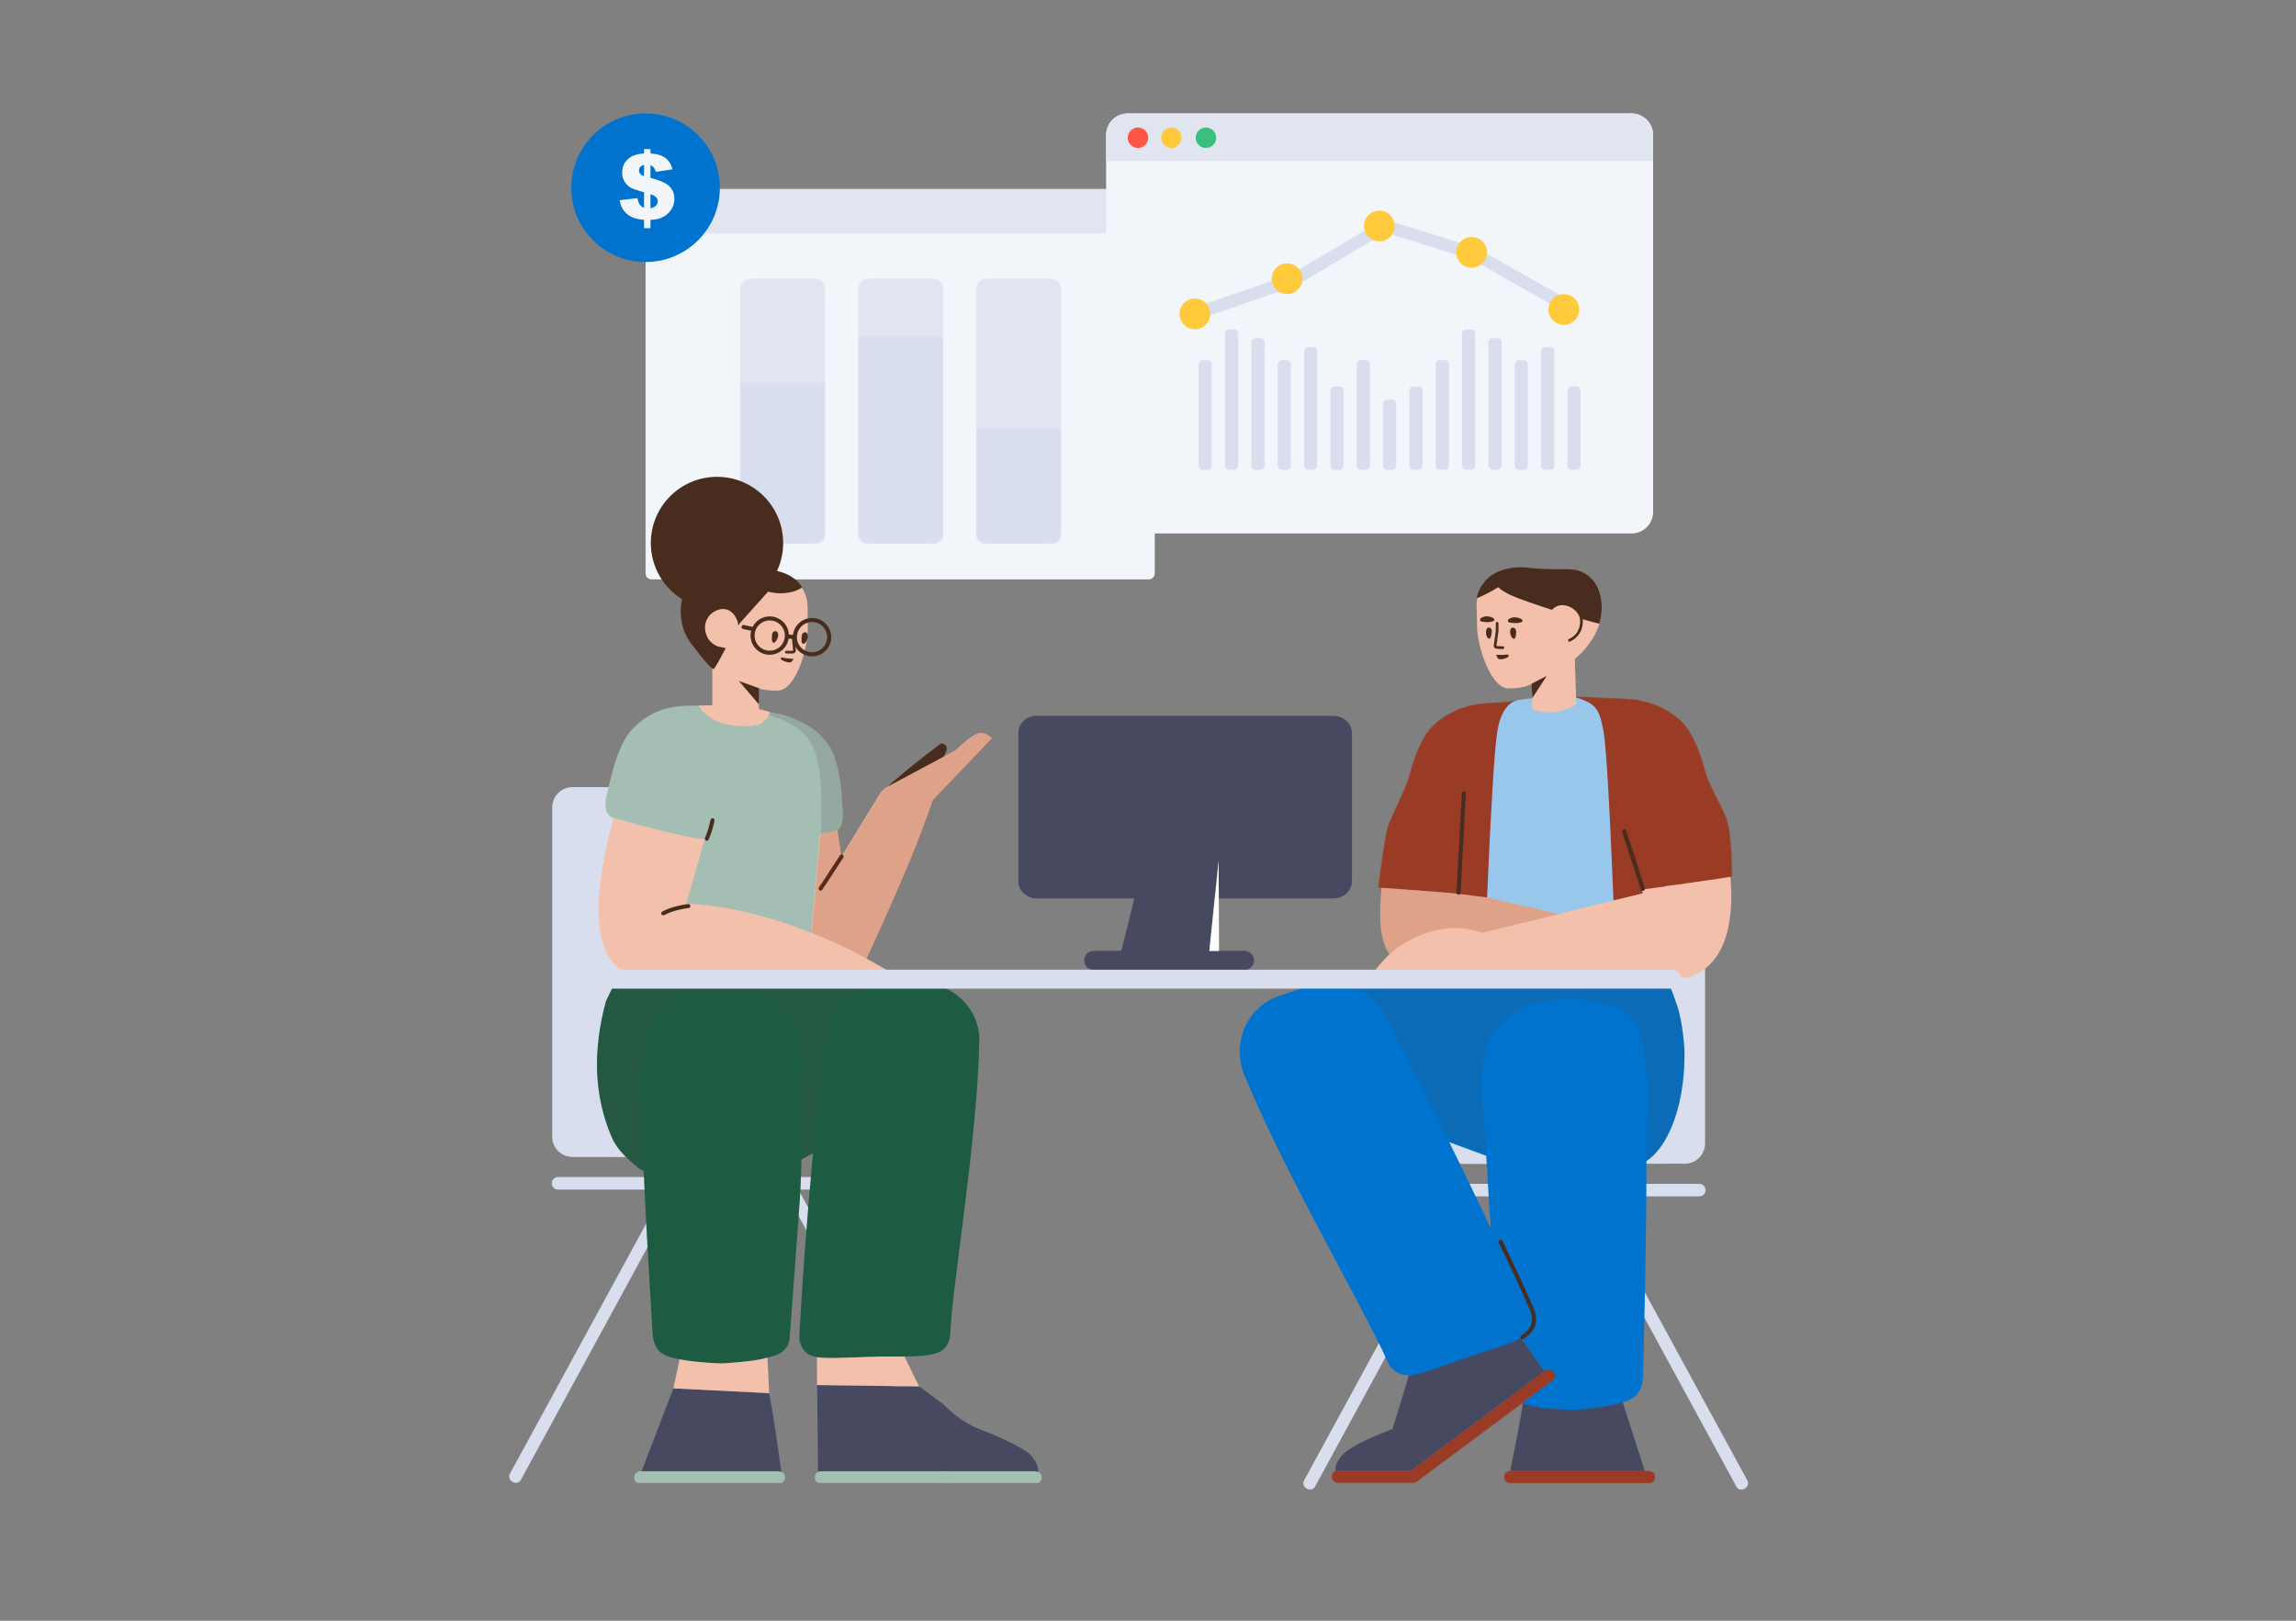 <svg width="1700" height="1200" viewBox="0 0 1700 1200" fill="none" xmlns="http://www.w3.org/2000/svg">
<rect x="0" y="0" width="1700" height="1200" fill="#808080" stroke="none"/>
<g clip-path="url(#clip0_1_7008)">
<g clip-path="url(#clip1_1_7008)">
<path d="M492.173 880.8H413.071C410.671 880.8 408.571 878.8 408.571 876.4V875.9C408.571 873.5 410.671 871.5 413.271 871.5H486.571C530.971 871.5 575.371 871.5 619.671 871.5H687.671C690.071 871.5 692.171 873.5 692.171 875.9V876.4C692.171 878.8 690.171 880.8 687.671 880.8H591.17L617.771 929.6C636.671 964.4 655.571 999.1 674.571 1033.9L705.871 1091.3C706.971 1093.3 706.071 1095.9 703.971 1097.1L703.571 1097.3C701.471 1098.4 698.771 1097.8 697.771 1095.9L580.671 880.8H502.671L385.571 1095.9C384.571 1097.8 381.871 1098.5 379.771 1097.3L379.371 1097.1C377.271 1095.9 376.371 1093.3 377.471 1091.3L408.771 1033.9C427.671 999.1 446.571 964.4 465.571 929.6L492.173 880.8ZM408.871 841.612V783.469C408.871 739.124 408.871 694.881 408.871 650.639V597.8C408.871 589.516 415.587 582.8 423.871 582.8H587.071C595.356 582.8 602.071 589.516 602.071 597.8V841.784C602.071 850.068 595.356 856.784 587.071 856.784C587.066 856.784 587.061 856.784 587.056 856.784L423.856 856.612C415.578 856.603 408.871 849.89 408.871 841.612Z" fill="#D8DEED"/>
</g>
<path d="M1179.17 885.8H1258.27C1260.67 885.8 1262.77 883.8 1262.77 881.4V880.9C1262.77 878.5 1260.67 876.5 1258.07 876.5H1184.77C1140.37 876.5 1095.97 876.5 1051.67 876.5H983.672C981.272 876.5 979.172 878.5 979.172 880.9V881.4C979.172 883.8 981.172 885.8 983.672 885.8H1080.17L1053.57 934.6C1034.67 969.4 1015.77 1004.1 996.772 1038.9L965.472 1096.3C964.372 1098.3 965.272 1100.9 967.372 1102.1L967.772 1102.3C969.872 1103.4 972.572 1102.8 973.572 1100.9L1090.67 885.8H1168.67L1285.77 1100.9C1286.77 1102.8 1289.47 1103.5 1291.57 1102.3L1291.97 1102.1C1294.07 1100.9 1294.97 1098.3 1293.87 1096.3L1262.57 1038.9C1243.67 1004.1 1224.77 969.4 1205.77 934.6L1179.17 885.8ZM1262.47 846.612V788.469C1262.47 744.124 1262.47 699.881 1262.47 655.639V602.8C1262.47 594.516 1255.76 587.8 1247.47 587.8H1084.27C1075.99 587.8 1069.27 594.516 1069.27 602.8V846.784C1069.27 855.068 1075.99 861.784 1084.27 861.784C1084.28 861.784 1084.28 861.784 1084.29 861.784L1247.49 861.612C1255.77 861.603 1262.47 854.89 1262.47 846.612Z" fill="#D8DEED"/>
<path d="M850.538 140H482.462C479.997 140 478 141.996 478 144.458V424.542C478 427.004 479.997 429 482.462 429H850.538C853.003 429 855 427.004 855 424.542V144.458C855 141.996 853.003 140 850.538 140Z" fill="#F2F6FB"/>
<mask id="mask0_1_7008" style="mask-type:alpha" maskUnits="userSpaceOnUse" x="722" y="206" width="64" height="197">
<path d="M732.126 206.121H776.314C779.628 206.121 780.83 206.465 782.042 207.113C783.254 207.76 784.205 208.711 784.853 209.921C785.501 211.132 785.846 212.333 785.846 215.645V393.213C785.846 396.525 785.501 397.726 784.853 398.936C784.205 400.147 783.254 401.097 782.042 401.745C780.83 402.392 779.628 402.737 776.314 402.737H732.126C728.812 402.737 727.61 402.392 726.398 401.745C725.186 401.097 724.235 400.147 723.587 398.936C722.939 397.726 722.594 396.525 722.594 393.213V215.645C722.594 212.333 722.939 211.132 723.587 209.921C724.235 208.711 725.186 207.76 726.398 207.113C727.61 206.465 728.812 206.121 732.126 206.121Z" fill="white"/>
</mask>
<g mask="url(#mask0_1_7008)">
<path d="M732.126 206.121H776.314C779.628 206.121 780.83 206.465 782.042 207.113C783.254 207.76 784.205 208.711 784.853 209.921C785.501 211.132 785.846 212.333 785.846 215.645V393.213C785.846 396.525 785.501 397.726 784.853 398.936C784.205 400.147 783.254 401.097 782.042 401.745C780.83 402.392 779.628 402.737 776.314 402.737H732.126C728.812 402.737 727.61 402.392 726.398 401.745C725.186 401.097 724.235 400.147 723.587 398.936C722.939 397.726 722.594 396.525 722.594 393.213V215.645C722.594 212.333 722.939 211.132 723.587 209.921C724.235 208.711 725.186 207.76 726.398 207.113C727.61 206.465 728.812 206.121 732.126 206.121Z" fill="#E1E5F0"/>
<path d="M724.724 317.47H783.716C784.457 317.47 784.725 317.547 784.996 317.691C785.267 317.836 785.479 318.048 785.624 318.319C785.769 318.59 785.846 318.858 785.846 319.598V402.737H722.594V319.598C722.594 318.858 722.671 318.59 722.816 318.319C722.961 318.048 723.173 317.836 723.444 317.691C723.715 317.547 723.983 317.47 724.724 317.47Z" fill="#D8DEED"/>
</g>
<mask id="mask1_1_7008" style="mask-type:alpha" maskUnits="userSpaceOnUse" x="635" y="206" width="64" height="197">
<path d="M644.778 206.121H688.965C692.28 206.121 693.482 206.465 694.694 207.113C695.906 207.76 696.857 208.711 697.505 209.921C698.153 211.132 698.498 212.333 698.498 215.645V393.213C698.498 396.525 698.153 397.726 697.505 398.936C696.857 400.147 695.906 401.097 694.694 401.745C693.482 402.392 692.28 402.737 688.965 402.737H644.778C641.463 402.737 640.261 402.392 639.05 401.745C637.838 401.097 636.887 400.147 636.239 398.936C635.591 397.726 635.246 396.525 635.246 393.213V215.645C635.246 212.333 635.591 211.132 636.239 209.921C636.887 208.711 637.838 207.76 639.05 207.113C640.261 206.465 641.463 206.121 644.778 206.121Z" fill="white"/>
</mask>
<g mask="url(#mask1_1_7008)">
<path d="M644.778 206.121H688.965C692.28 206.121 693.482 206.465 694.694 207.113C695.906 207.76 696.857 208.711 697.505 209.921C698.153 211.132 698.498 212.333 698.498 215.645V393.213C698.498 396.525 698.153 397.726 697.505 398.936C696.857 400.147 695.906 401.097 694.694 401.745C693.482 402.392 692.28 402.737 688.965 402.737H644.778C641.463 402.737 640.261 402.392 639.05 401.745C637.838 401.097 636.887 400.147 636.239 398.936C635.591 397.726 635.246 396.525 635.246 393.213V215.645C635.246 212.333 635.591 211.132 636.239 209.921C636.887 208.711 637.838 207.76 639.05 207.113C640.261 206.465 641.463 206.121 644.778 206.121Z" fill="#E1E5F0"/>
<path d="M637.376 249.256H696.368C697.108 249.256 697.377 249.333 697.648 249.478C697.919 249.622 698.131 249.835 698.276 250.105C698.421 250.376 698.498 250.644 698.498 251.384V402.737H635.246V251.384C635.246 250.644 635.323 250.376 635.468 250.105C635.612 249.835 635.825 249.622 636.096 249.478C636.366 249.333 636.635 249.256 637.376 249.256Z" fill="#D8DEED"/>
</g>
<mask id="mask2_1_7008" style="mask-type:alpha" maskUnits="userSpaceOnUse" x="547" y="206" width="65" height="197">
<path d="M557.43 206.121H601.617C604.932 206.121 606.134 206.465 607.346 207.113C608.557 207.76 609.508 208.711 610.156 209.921C610.805 211.132 611.15 212.333 611.15 215.645V393.213C611.15 396.525 610.805 397.726 610.156 398.936C609.508 400.147 608.557 401.097 607.346 401.745C606.134 402.392 604.932 402.737 601.617 402.737H557.43C554.115 402.737 552.913 402.392 551.701 401.745C550.49 401.097 549.539 400.147 548.891 398.936C548.243 397.726 547.897 396.525 547.897 393.213V215.645C547.897 212.333 548.243 211.132 548.891 209.921C549.539 208.711 550.49 207.76 551.701 207.113C552.913 206.465 554.115 206.121 557.43 206.121Z" fill="white"/>
</mask>
<g mask="url(#mask2_1_7008)">
<path d="M557.43 206.121H601.617C604.932 206.121 606.134 206.465 607.346 207.113C608.557 207.76 609.508 208.711 610.156 209.921C610.805 211.132 611.15 212.333 611.15 215.645V393.213C611.15 396.525 610.805 397.726 610.156 398.936C609.508 400.147 608.557 401.097 607.346 401.745C606.134 402.392 604.932 402.737 601.617 402.737H557.43C554.115 402.737 552.913 402.392 551.701 401.745C550.49 401.097 549.539 400.147 548.891 398.936C548.243 397.726 547.897 396.525 547.897 393.213V215.645C547.897 212.333 548.243 211.132 548.891 209.921C549.539 208.711 550.49 207.76 551.701 207.113C552.913 206.465 554.115 206.121 557.43 206.121Z" fill="#E1E5F0"/>
<path d="M550.028 283.363H609.02C609.76 283.363 610.029 283.44 610.3 283.585C610.57 283.729 610.783 283.942 610.928 284.212C611.073 284.483 611.15 284.751 611.15 285.491V402.737H547.897V285.491C547.897 284.751 547.975 284.483 548.119 284.212C548.264 283.942 548.477 283.729 548.748 283.585C549.018 283.44 549.287 283.363 550.028 283.363Z" fill="#D8DEED"/>
</g>
<path d="M478 154.862C478 146.654 484.663 140 492.866 140H840.134C848.344 140 855 146.654 855 154.862V172.689H478V154.862Z" fill="#E1E5F0"/>
<g clip-path="url(#clip2_1_7008)">
<path d="M474.191 1098.33C471.591 1098.33 469.591 1096.6 469.691 1094.52V1093.14C469.691 1091.06 471.791 1089.33 474.191 1089.33H576.691C579.191 1089.33 581.191 1091.06 581.191 1093.14V1094.52C581.191 1096.6 579.091 1098.33 576.691 1098.33H474.191ZM607.791 1089.33H766.791C769.277 1089.33 771.291 1091.35 771.291 1093.83C771.291 1096.32 769.277 1098.33 766.791 1098.33H607.791C605.306 1098.33 603.291 1096.32 603.291 1093.83C603.291 1091.35 605.306 1089.33 607.791 1089.33Z" fill="#A5BEB3"/>
<path d="M601.975 853.876L593.432 858.406L593.307 862.345C593.066 872.455 592.681 881.341 592.159 889.177C591.778 895.34 586.556 965.181 584.666 990.809C584.272 996.62 580.149 1001.68 574.309 1003.46C565.501 1006.22 559.855 1007.82 536.797 1009.41C535.301 1009.54 533.799 1009.51 532.397 1009.47C509.948 1008.48 498.642 1005.71 496.106 1004.74C492.862 1003.53 491.141 1002.98 489.389 1001.54C483.212 996.661 483.324 988.575 483.118 985.596C481.896 965.939 478.535 911.844 476.577 866.842C474.783 866.202 473.093 865.288 471.636 863.984C465.647 858.588 457.343 852.359 452.799 841.75C439.938 811.727 438.565 778.216 448.679 741.215C456.597 724.092 461.921 714.798 464.649 713.333L674.093 727.638C676.022 727.596 677.954 727.554 679.892 727.512C705.192 727.057 725.692 746.803 725.092 770.916C725.092 771.098 725.092 771.189 725.092 771.371C723.492 846.167 704.792 952.72 703.492 988.754C703.392 990.118 702.992 993.121 700.892 996.306C694.392 1006.04 679.192 1003.86 643.692 1004.68C613.492 1005.41 601.292 1007.59 595.092 999.582C591.692 995.214 591.792 990.209 591.892 987.935C594.323 943.045 597.844 897.739 601.975 853.876Z" fill="#1D5C42"/>
<path opacity="0.177" d="M602.334 853.841L593.799 858.366L596.084 786.279C596.043 782.327 595.695 758.445 575.267 743.948C560.386 733.478 542.772 733.379 531.064 733.342C524.436 733.311 500.795 732.887 491.463 743.948C475.428 762.954 474.02 798.59 474.326 803.633C474.885 813.716 475.543 829.418 476.192 847.668C476.409 853.78 476.668 860.228 476.958 866.873C475.13 866.232 473.409 865.31 471.927 863.984C465.939 858.588 457.635 852.359 453.09 841.75C440.229 811.727 438.856 778.216 448.97 741.215C456.889 724.092 462.212 714.798 464.94 713.333L672.494 727.509C666.721 727.635 660.966 727.76 655.163 727.886C632.663 728.432 613.963 744.72 611.563 766.012C608.302 794.204 605.173 823.682 602.334 853.841Z" fill="#444444"/>
<path d="M578.564 1089.85C577.899 1089.52 577.125 1089.33 576.295 1089.33H475.022L498.591 1027.94L569.501 1031.5C569.501 1031.5 572.814 1047.87 578.564 1089.85ZM605.682 1089.67L605.001 1025.5L680.501 1026.5L698.591 1039.84C702.691 1044.04 707.091 1047.74 711.891 1051.04C723.491 1058.94 729.591 1058.84 747.291 1067.64C752.191 1069.94 756.691 1072.54 761.191 1075.44C763.391 1077.54 767.191 1081.54 768.391 1086.34C768.591 1087.04 768.591 1087.84 768.691 1088.64C768.691 1089.2 768.672 1089.61 768.634 1089.93C767.975 1089.55 767.21 1089.33 766.395 1089.33H607.395C606.788 1089.33 606.21 1089.45 605.682 1089.67Z" fill="#474961"/>
<path d="M607.668 616.922C605.994 650.98 602.217 697.818 598.795 706.911C593.608 720.691 494.116 710.881 480.868 707.867C472.587 705.994 464.863 683.671 463.435 676.195C462.222 670.178 455.494 663.457 470.169 609.975C463.742 608.308 458.477 606.903 455.62 606.173C444.043 603.216 449.139 589.694 451.191 580.401C457.067 553.881 464.436 544.171 466.954 541.248C469.845 537.906 472.644 535.505 474.509 534.043C487.101 524.229 500.439 522.767 507.248 522.663C507.435 522.558 507.621 522.558 507.808 522.558L540.92 522.141C540.808 523.035 540.689 523.99 540.563 525C541.946 525.052 543.305 525.113 544.628 525.184C544.674 524.175 544.717 523.27 544.757 522.379L577.83 528.719C577.83 528.719 597.411 533.648 608.179 545.091C609.773 546.794 612.129 549.545 614.421 553.199C616.415 556.393 622.057 566.832 623.433 592.866C623.908 601.987 626.709 615.637 614.817 616.417C613.154 616.526 610.692 616.705 607.668 616.922Z" fill="#A5BEB3"/>
<path opacity="0.177" d="M607.8 616.912C608.907 594.091 607.709 577.559 606.697 570.982C605.979 566.277 604.807 561.924 604.807 561.924C604.256 558.832 603.084 554.479 600.23 549.886C591.37 535.172 573.642 530.497 561.696 527.21C559.081 526.509 552.494 525.792 544.62 525.375C544.668 524.296 544.714 523.314 544.757 522.368L577.809 528.707C577.809 528.707 597.411 533.648 608.179 545.091C609.773 546.794 612.129 549.545 614.421 553.199C616.415 556.393 622.057 566.832 623.433 592.866C623.908 601.987 626.71 615.637 614.817 616.417C613.178 616.524 610.764 616.699 607.8 616.912Z" fill="#444444"/>
<path d="M655.825 583.809C663.379 576.472 677.027 565.336 696.769 550.399C702.827 551.106 702.387 555.908 695.448 564.805L655.825 583.809ZM524.667 621.631C524.337 622.39 523.453 622.738 522.693 622.408C521.934 622.078 521.586 621.194 521.916 620.434C523.852 615.982 524.63 613.494 526.13 606.995C526.316 606.188 527.122 605.685 527.929 605.871C528.736 606.057 529.239 606.863 529.053 607.67C527.515 614.335 526.683 616.994 524.667 621.631Z" fill="#482D1F"/>
<path d="M569.5 1031.5L498.585 1027.94L503.172 1006.49C509.115 1007.6 518.65 1008.87 532.312 1009.47C533.715 1009.51 535.217 1009.54 536.713 1009.4C554.341 1008.2 561.793 1006.98 568.26 1005.23L569.5 1031.5ZM680.5 1026.5L605 1025.5C605 1025.5 604.893 1018.34 604.847 1004.85C612.582 1006.18 624.487 1005.14 643.607 1004.68C653.926 1004.44 662.53 1004.45 669.704 1004.36L680.5 1026.5ZM600.671 690.682L607.231 616.912C608.654 616.8 609.745 616.716 610.505 616.66C612.036 616.546 613.611 616.486 615.43 616.123C617.768 615.655 619.347 615.074 620.166 614.377L623.074 634.208L651.407 587.904C652.801 585.625 654.779 583.759 657.136 582.501L707.415 555.652C715.119 548.424 720.662 544.24 724.045 543.1C727.428 541.959 730.955 543.085 734.627 546.477L690.797 592.406C685.291 608.336 679.231 624.235 672.615 640.103C666.004 655.963 655.723 679.219 641.775 709.872C660.821 720.088 672.289 728.177 672.289 728.177C672.289 728.177 530.506 725.776 474.266 722.332C424.231 719.267 448.357 626.358 454.29 605.893C454.595 605.995 454.913 606.088 455.244 606.172C465.601 608.819 507.62 620.492 521.832 621.289L508.189 668.932C541.706 670.711 573.853 679.983 600.671 690.682ZM562 525C564.481 525.685 567.48 526.297 570.157 527.249C567.931 532.69 564.835 535.879 560.868 536.814C554.917 538.217 540.676 538.217 531.313 534.194C525.071 531.512 520.372 527.601 517.215 522.463C520.841 522.395 524.246 522.338 527.431 522.292V485.186C524.915 482.237 522.711 479.424 521.415 476.813C519.23 472.487 519.536 461.573 520.486 456.37C520.801 454.235 536.191 439.072 545.1 453.946L544.264 428.322C544.224 426.719 545.406 425.311 547.108 425.262C550.603 425.057 554.081 424.652 557.797 423.524C558.195 423.489 558.585 423.355 558.984 423.32C562.345 422.724 581.294 420.163 592.294 433.455C593.295 434.572 594.205 435.797 595.042 437.33C596.859 440.885 597.905 444.809 597.955 448.82L598.111 466.674C598.069 468.485 597.927 470.304 597.677 472.033C595.886 484.838 592.101 495.508 587.687 502.419C584.428 507.623 580.687 510.761 577.209 511.165C576.222 511.352 570.834 511.723 564.392 510.38C563.972 510.279 564.083 510.367 561.457 509.487L562 525Z" fill="#F3C1AB"/>
<path d="M509.551 669.363C510.375 669.285 511.107 669.89 511.185 670.715C511.263 671.54 510.657 672.272 509.832 672.349C509.638 672.368 509.256 672.411 508.716 672.483C507.806 672.605 506.789 672.765 505.694 672.97C502.568 673.552 499.444 674.365 496.542 675.44C494.828 676.075 493.244 676.784 491.814 677.57C491.088 677.97 490.176 677.705 489.777 676.979C489.378 676.253 489.643 675.341 490.369 674.942C491.935 674.08 493.654 673.311 495.499 672.627C498.578 671.486 501.862 670.632 505.144 670.02C506.292 669.806 507.359 669.638 508.318 669.51C508.655 669.464 508.956 669.427 509.216 669.398C509.376 669.38 509.488 669.368 509.551 669.363ZM621.9 633.316C622.355 632.624 623.285 632.431 623.977 632.886C624.669 633.341 624.862 634.271 624.407 634.964C624.365 635.026 624.365 635.026 624.168 635.327C623.974 635.623 623.748 635.968 623.494 636.356C622.768 637.465 621.959 638.701 621.09 640.035C618.605 643.845 616.129 647.668 613.829 651.251C613.592 651.62 613.592 651.62 613.355 651.989C609.853 657.453 610.512 655.913 608.848 658.707C608.424 659.419 607.503 659.652 606.791 659.228C606.08 658.804 605.846 657.884 606.27 657.172C607.956 654.342 607.311 655.86 610.829 650.37C611.067 650 611.067 650 611.304 649.63C613.609 646.04 616.089 642.212 618.577 638.397C619.447 637.061 620.257 635.823 620.984 634.712C621.239 634.323 621.465 633.978 621.66 633.681C621.858 633.38 621.858 633.38 621.9 633.316Z" fill="#482D1F"/>
<path d="M561.878 509.509L547.062 504.2L561.878 521.5L561.878 509.509Z" fill="#482D1F"/>
<path d="M546.668 463.138L546.42 461.293C546.42 461.293 545.707 457.741 542.903 454.373C542.686 454.191 540.801 452.148 538.115 451.279C533.276 449.895 527.283 452.527 524.271 457.107C521.068 461.804 521.582 467.682 523.867 471.999C526.152 476.316 530.021 478.086 531.368 478.57L537.335 479.896C533.017 488.024 529.189 495.289 528.291 495.289C526.647 495.289 520.219 487.677 516.002 481.922C513.947 479.091 506.935 472.376 504.837 461.016C504.393 458.366 503.11 451.253 505.1 443.708C492.417 435.848 483.469 422.314 482.069 406.307C479.71 379.348 499.653 355.581 526.612 353.223C553.57 350.864 577.337 370.806 579.696 397.765C580.473 406.652 578.827 415.192 575.306 422.733C582.315 424.341 589.781 427.923 593.903 434.852C591.911 436.271 589.505 437.447 586.76 438.189C579.293 440.047 572.687 439.119 568.68 438.064C561.736 445.899 554.684 453.643 547.741 461.478C547.398 461.989 547.039 462.544 546.668 463.138Z" fill="#482D1F"/>
<path fill-rule="evenodd" clip-rule="evenodd" d="M574.249 467.29C573.036 467.196 571.919 468.197 571.725 469.418C571.483 471.246 571.138 474.188 572.049 475.413C573.328 477.409 576.73 472.695 576.126 469.234C575.705 467.866 575.055 467.32 574.249 467.29ZM596.216 468.116C595.003 468.021 593.886 469.022 593.692 470.244C593.45 472.072 593.105 475.013 594.015 476.238C595.294 478.234 598.696 473.52 598.092 470.059C597.672 468.691 597.022 468.145 596.216 468.116Z" fill="#482D1F"/>
<path d="M586.276 471.668L587.247 481.622C587.25 481.659 587.112 481.824 587.064 481.828C586.519 481.876 585.959 481.889 585.083 481.881C584.912 481.879 584.734 481.877 584.478 481.873C584.155 481.869 583.978 481.866 583.808 481.864C583.228 481.857 582.748 481.853 582.235 481.853L582.231 481.853C581.682 481.853 581.235 482.301 581.235 482.854C581.235 483.406 581.683 483.853 582.236 483.853L582.239 483.853C582.738 483.853 583.21 483.856 583.782 483.864C583.95 483.866 584.126 483.869 584.45 483.873C584.709 483.877 584.89 483.879 585.064 483.881C586 483.889 586.616 483.875 587.239 483.821C588.386 483.72 589.339 482.585 589.238 481.437L588.266 471.474C588.213 470.924 587.724 470.522 587.174 470.576C586.624 470.63 586.222 471.119 586.276 471.668Z" fill="#482D1F"/>
<path d="M580.818 489.602C580.094 489.364 578.331 488.716 578.144 487.728C578.127 487.529 578.001 487.239 578.192 487.122C578.646 486.58 579.885 486.974 581.722 487.315C584.98 487.833 587.587 487.805 587.587 487.805C587.587 487.805 586.73 489.487 586.168 489.937C585.077 491.237 581.858 490.013 580.818 489.602Z" fill="#482D1F"/>
<path d="M556.174 466.995L550.18 465.716C549.37 465.543 548.853 464.746 549.026 463.936C549.199 463.125 549.996 462.609 550.806 462.782L557.252 464.158C559.399 459.933 563.612 456.877 568.681 456.434C576.494 455.75 583.381 461.53 584.064 469.342C584.081 469.529 584.093 469.715 584.102 469.9L587.145 470.007C587.946 463.495 593.204 458.203 600.002 457.608C607.815 456.925 614.703 462.704 615.386 470.517C616.07 478.329 610.29 485.217 602.478 485.9C594.67 486.583 587.786 480.812 587.095 473.007L583.932 472.896C582.903 479.145 577.755 484.148 571.156 484.726C563.344 485.409 556.456 479.63 555.773 471.817C555.627 470.151 555.775 468.526 556.174 466.995ZM559.39 466.752C558.847 468.242 558.614 469.872 558.761 471.556C559.3 477.718 564.733 482.276 570.895 481.737C577.057 481.198 581.615 475.766 581.076 469.604C580.537 463.442 575.104 458.883 568.942 459.422C564.711 459.793 561.237 462.47 559.649 466.106C559.644 466.137 559.638 466.168 559.632 466.199C559.588 466.405 559.504 466.591 559.39 466.752ZM590.04 471.879C590.044 472.161 590.058 472.445 590.083 472.731C590.622 478.893 596.054 483.451 602.216 482.912C608.378 482.373 612.937 476.94 612.397 470.778C611.858 464.616 606.426 460.058 600.264 460.597C594.591 461.093 590.277 465.737 590.049 471.279C590.069 471.386 590.078 471.497 590.074 471.61C590.071 471.702 590.059 471.792 590.04 471.879Z" fill="#482D1F"/>
<path opacity="0.2" d="M607.606 616.912L601.043 690.735C610.346 694.555 617.303 697.551 621.914 699.722C626.525 701.893 633.262 705.294 642.127 709.925C656.087 679.246 666.376 655.972 672.991 640.104C679.607 624.236 685.667 608.337 691.172 592.407L735.003 546.478C731.331 543.084 727.804 541.958 724.421 543.098C721.038 544.239 715.495 548.424 707.791 555.653L657.512 582.502C655.155 583.76 653.177 585.625 651.783 587.904L623.45 634.209L620.542 614.378C619.889 615.074 618.393 615.656 616.055 616.123C614.236 616.487 612.66 616.546 611.13 616.66C610.37 616.717 609.196 616.801 607.606 616.912Z" fill="#8C2A00"/>
</g>
<g clip-path="url(#clip3_1_7008)">
<path d="M1044.67 1088.91L1144 1014.91C1146 1013.41 1148.9 1013.81 1150.4 1015.81C1151.9 1017.81 1151.5 1020.71 1149.5 1022.21L1049.1 1097.01C1047.1 1098.51 1044.2 1098.11 1042.7 1096.11C1041.2 1094.11 1041.6 1091.21 1043.6 1089.71L1044.67 1088.91H1046.1C1048.6 1088.91 1050.7 1090.96 1050.7 1093.41C1050.6 1095.95 1048.6 1097.91 1046.1 1097.91H990.6C988.1 1097.91 986 1095.85 986 1093.41C986 1090.96 988.1 1088.91 990.6 1088.91H1044.67ZM1220.9 1098.11H1118.3C1115.9 1098.11 1113.8 1096.38 1113.8 1094.3V1092.92C1113.8 1090.84 1115.8 1089.11 1118.3 1089.11H1220.8C1223.2 1089.11 1225.3 1090.84 1225.3 1092.92V1094.3C1225.5 1096.38 1223.4 1098.11 1220.9 1098.11Z" fill="#9A3B26"/>
<path d="M1127.28 1038.77C1128.77 1039.38 1153.26 1038.46 1200.75 1036L1217.83 1089.11H1118.3C1118.27 1089.11 1118.24 1089.11 1118.21 1089.11C1124.7 1056.79 1127.75 1039.99 1127.35 1038.71L1127.28 1038.77ZM1143.62 1015.19L1044.67 1088.91H990.6C989.991 1088.91 989.405 1089.03 988.868 1089.25C988.78 1088.82 988.719 1088.4 988.7 1088C988.8 1087.3 988.8 1086.5 989 1085.7C989.5 1083.9 990.3 1082.2 991.2 1080.7C994.1 1076.1 999.3 1072.9 999.3 1072.9C1005.3 1069 1010.8 1066.4 1017.3 1063.6C1020.7 1062.1 1025.5 1060.1 1031.1 1057.9C1032.9 1052.1 1034.7 1046.3 1036.5 1040.4C1039.9 1029.1 1043.3 1017.9 1046.6 1006.7L1106.8 963L1143.62 1015.19Z" fill="#474961"/>
<path d="M1126.17 990.634C1119.48 994.717 1107.87 997.756 1089.65 1003.91C1056.17 1015.24 1042.79 1022.68 1032.93 1015.09C1029.63 1012.66 1028.07 1009.78 1027.46 1008.4C1012.08 972.632 952.756 871.819 921.805 797.12C921.762 796.929 921.643 796.853 921.601 796.662C911.67 772.584 922.989 745.669 946.842 737.5C954.727 734.791 962.634 732.177 970.52 729.467C977.665 727.066 985.1 726.602 992.228 727.829L991.836 727.172L1230.02 720.373C1234.12 722.397 1236.78 730.657 1241.45 743.629C1246.12 756.601 1247.6 779.206 1247.2 781.781C1247.2 801.926 1243.6 820.415 1237.6 834.673C1233.4 844.516 1228.2 852.335 1222.2 857.302C1221.17 858.17 1220.12 858.949 1219.05 859.637C1219.05 861.022 1219.05 862.422 1219.05 863.837C1219.05 916.143 1217.25 990.88 1216.65 1015.73C1216.55 1019.02 1216.95 1027.91 1210.95 1033.52C1209.25 1035.16 1207.55 1035.84 1204.35 1037.29C1201.85 1038.45 1190.65 1041.93 1168.25 1043.86C1166.85 1043.96 1165.35 1044.06 1163.85 1043.96C1141.39 1043.11 1135.38 1041.63 1126.88 1039.06L1149.5 1022.21C1151.5 1020.71 1151.9 1017.81 1150.4 1015.81C1148.9 1013.81 1146 1013.41 1144 1014.91L1143.54 1015.25L1126.17 990.634ZM1103.88 909.542C1103.23 901.989 1102.65 893.592 1102.15 884.237L1100.41 855.761L1073.08 845.68C1083.41 866.665 1093.72 888.018 1103.88 909.542Z" fill="#0073CF"/>
<path opacity="0.177" d="M1219.05 859.264C1219.06 841.036 1219.16 825.428 1219.35 815.129C1219.55 806.33 1221.05 757.988 1201.65 747.933C1199.95 747.063 1198.25 746.386 1194.85 745.129C1192.15 744.162 1178.15 739.135 1160.15 739.908C1148.45 740.392 1130.85 741.165 1116.35 753.251C1096.35 769.977 1096.85 796.372 1097.05 800.626L1100.39 855.357L1072.92 845.183C1057.22 813.287 1041.49 782.242 1026.21 752.735C1018.66 738.186 1004.61 728.948 989.528 727.275L1230.02 720C1234.12 722.024 1236.78 730.284 1241.45 743.256C1246.12 756.228 1247.6 778.833 1247.2 781.408C1247.2 801.553 1243.6 820.042 1237.6 834.3C1233.4 844.143 1228.2 851.962 1222.2 856.929C1221.17 857.797 1220.12 858.576 1219.05 859.264Z" fill="#444444"/>
<path d="M1128 991.416C1132.46 988.362 1135.79 984.863 1136.68 981.393C1137.98 976.558 1137.09 972.017 1135.09 967.541C1124.13 943.06 1116.55 926.823 1112.31 918.803C1111.92 918.07 1111.02 917.79 1110.28 918.177C1109.55 918.564 1109.27 919.471 1109.66 920.204C1113.85 928.147 1121.42 944.344 1132.35 968.767C1134.1 972.671 1134.86 976.592 1133.78 980.633C1133.12 983.213 1130.21 986.268 1126.31 988.941C1125.62 989.409 1125.45 990.343 1125.92 991.026C1126.39 991.71 1127.32 991.884 1128 991.416Z" fill="#482D1F"/>
<mask id="mask3_1_7008" style="mask-type:alpha" maskUnits="userSpaceOnUse" x="1020" y="515" width="263" height="209">
<path d="M1232.85 656.359C1235.19 677.452 1235.25 695.048 1233.49 706.653C1233.49 706.956 1233.4 707.359 1233.31 707.661C1232.84 710.786 1232.19 713.407 1231.35 715.524C1231.26 715.726 1231.17 715.928 1231.07 716.129C1226.33 723.791 1188.84 721.069 1180 721.371C1165.49 721.875 1074.56 724.44 1072.42 723.028C1071.4 722.323 1070.19 714.516 1069.16 713.407C1065.68 709.825 1067.17 687.901 1070.47 661.629L1020.17 657.361C1023.68 630.846 1026.04 615.855 1027.24 612.388C1030.74 602.488 1040.8 583.731 1043.1 574.931C1049.5 550.031 1057.4 540.731 1060.1 538.031C1063.2 534.831 1066.2 532.631 1068.2 531.231C1081.7 521.931 1096 520.531 1103.3 520.331C1103.4 520.28 1110.88 519.765 1118.24 519.27C1124.15 517.406 1131.76 516.831 1143.26 516.831C1151.67 516.831 1158.85 517.337 1164.78 518.042C1163.1 515.995 1162.77 515.464 1166.7 515.631L1202.2 517.131C1202.4 517.131 1202.6 517.131 1202.8 517.231C1210.1 517.431 1224.4 518.831 1237.9 528.131C1239.9 529.531 1242.9 531.731 1246 534.931C1248.7 537.631 1256.6 546.931 1263 571.831C1265.3 580.631 1275.25 596.818 1278.75 606.718C1281.08 613.318 1282.4 627.489 1282.7 649.231C1267.87 652.224 1251.26 654.6 1232.85 656.359V656.359Z" fill="white"/>
</mask>
<g mask="url(#mask3_1_7008)">
<path d="M1232.85 656.359C1235.19 677.452 1235.25 695.048 1233.49 706.653C1233.49 706.956 1233.4 707.359 1233.31 707.661C1232.84 710.786 1232.19 713.407 1231.35 715.524C1231.26 715.726 1231.17 715.928 1231.07 716.129C1226.33 723.791 1188.84 721.069 1180 721.371C1165.49 721.875 1074.56 724.44 1072.42 723.028C1071.4 722.323 1070.19 714.516 1069.16 713.407C1065.68 709.825 1067.17 687.901 1070.47 661.629L1020.17 657.361C1023.68 630.846 1026.04 615.855 1027.24 612.388C1030.74 602.488 1040.8 583.731 1043.1 574.931C1049.5 550.031 1057.4 540.731 1060.1 538.031C1063.2 534.831 1066.2 532.631 1068.2 531.231C1081.7 521.931 1096 520.531 1103.3 520.331C1103.4 520.28 1110.88 519.765 1118.24 519.27C1124.15 517.406 1131.76 516.831 1143.26 516.831C1151.67 516.831 1158.85 517.337 1164.78 518.042C1163.1 515.995 1162.77 515.464 1166.7 515.631L1202.2 517.131C1202.4 517.131 1202.6 517.131 1202.8 517.231C1210.1 517.431 1224.4 518.831 1237.9 528.131C1239.9 529.531 1242.9 531.731 1246 534.931C1248.7 537.631 1256.6 546.931 1263 571.831C1265.3 580.631 1275.25 596.818 1278.75 606.718C1281.08 613.318 1282.4 627.489 1282.7 649.231C1267.87 652.224 1251.26 654.6 1232.85 656.359V656.359Z" fill="#9A3B26"/>
<path d="M1123.78 518.166C1115.65 520.501 1110.55 528.644 1108.49 542.594C1106.43 556.544 1103.93 597.545 1101 665.597L1146.8 679.786L1194.67 667C1191.71 594.367 1189.26 552.607 1187.32 541.719C1184.4 525.388 1181.63 522.157 1172.09 518.166C1162.55 514.174 1153.48 514.733 1142.9 515.697C1135.84 516.34 1129.46 517.163 1123.78 518.166Z" fill="#99C7EC"/>
</g>
<path d="M1166 488.049L1167.1 520.331C1167.1 521.031 1166.8 521.731 1166.2 522.031C1163.6 523.631 1159.9 525.431 1155.3 526.431C1147 528.331 1139.9 526.931 1135.9 525.731C1135.1 525.531 1134.5 524.731 1134.5 523.931L1134.12 506.523C1128.92 508.454 1129.21 508.26 1128.7 508.431C1122.4 510.031 1117 509.831 1116 509.631C1112.4 509.331 1108.6 506.331 1105.2 501.231C1100.6 494.431 1096.5 483.831 1094.3 471.131C1093.9 469.331 1093.8 467.531 1093.7 465.731L1093.3 447.831C1093.2 443.831 1094.2 439.931 1096.1 436.231C1096.9 434.631 1097.7 433.331 1098.7 432.231C1098.73 432.189 1098.77 432.148 1098.8 432.106C1098.83 432.048 1098.87 431.989 1098.9 431.931C1106.6 421.231 1122.7 419.831 1130.1 420.631C1131 420.731 1134.2 421.131 1138.8 421.431C1141.3 421.631 1143.3 421.631 1144.5 421.731C1159.4 422.331 1165.3 420.531 1172.8 424.531C1174.2 425.231 1177.4 427.031 1180.2 430.531C1188.1 440.431 1185.8 453.231 1185.3 457.031C1183.5 468.431 1177.3 475.431 1175.3 478.331C1173.2 481.424 1169.27 485.177 1166 488.049ZM1028.82 706.51C1021.11 695.824 1020.96 677.05 1022.99 657.459C1025.21 657.459 1041.02 658.593 1070.41 660.86C1076.44 661.36 1086.65 662.576 1101.04 664.507L1153.98 676.646L1216.2 661.431L1215.9 658.6C1224.51 657.491 1230.78 656.656 1234.72 656.094C1245.3 654.584 1260.8 652.311 1281.22 649.277C1283.82 680.019 1279.36 714.101 1249.9 723.831H1125.46L1017.92 726.998C1016.27 727.047 1014.88 725.744 1014.83 724.088C1014.81 723.431 1015.01 722.785 1015.39 722.251C1019.9 715.963 1024.38 710.716 1028.82 706.51Z" fill="#F3C1AB"/>
<path opacity="0.2" d="M1028.9 706.616C1021.11 695.948 1020.95 677.115 1022.99 657.459C1025.21 657.459 1036.62 658.238 1057.19 659.794C1064.33 660.072 1078.95 661.643 1101.04 664.507C1122.02 669.316 1139.81 673.396 1154.43 676.747L1097.71 690.617C1096.2 690.1 1094.64 689.63 1093.04 689.214C1066.64 682.375 1045.64 694.737 1038.24 699.34C1034.82 701.468 1031.71 703.967 1028.9 706.616Z" fill="#8C2A00"/>
<path d="M1184.18 461.823C1179.76 460.713 1174.89 459.377 1169.85 457.921C1169.5 456.542 1168.9 455.202 1168 453.956C1164.8 449.456 1158.4 446.931 1153.6 448.531C1151.27 449.306 1149.62 450.971 1149.07 451.546C1136.91 447.625 1126.17 443.837 1121.14 441.747C1115.27 439.309 1111.37 436.983 1109.43 434.768C1102.45 438.89 1097.08 441.637 1093.33 443.01C1093.77 440.539 1094.61 438.124 1095.81 435.788C1096.61 434.188 1097.41 432.888 1098.41 431.788C1098.44 431.746 1098.47 431.704 1098.5 431.663C1098.54 431.605 1098.57 431.546 1098.61 431.488C1106.31 420.788 1122.41 419.388 1129.81 420.188C1130.71 420.288 1133.91 420.688 1138.51 420.988C1141.01 421.188 1143.01 421.188 1144.21 421.288C1159.11 421.888 1165.01 420.088 1172.51 424.088C1173.91 424.788 1177.11 426.588 1179.91 430.088C1187.81 439.988 1185.91 452.788 1185.41 456.588C1185.11 458.45 1184.69 460.194 1184.18 461.823ZM1096.8 460.131C1095.8 459.931 1095.5 458.631 1096.2 457.931C1097.1 457.131 1098.7 456.331 1100.7 456.331C1104.8 456.331 1109.2 459.031 1104.6 460.231C1101.9 461.031 1098.7 460.531 1096.8 460.131ZM1117.4 460.831C1116.4 460.631 1116.1 459.331 1116.9 458.631C1117.8 457.831 1119.4 457.031 1121.5 457.031C1125.6 457.031 1130 459.831 1125.4 460.931C1122.5 461.731 1119.4 461.231 1117.4 460.831Z" fill="#482D1F"/>
<path d="M1133.9 506.295L1145.25 500.396L1134.6 516.831L1133.9 506.295Z" fill="#482D1F"/>
<path d="M1104.6 467.131C1104.5 468.831 1104.2 471.631 1103.2 472.631C1101.5 474.131 1099.3 469.131 1100.6 466.031C1101.1 464.731 1101.8 464.531 1102.6 464.631C1103.8 464.831 1104.6 465.931 1104.6 467.131ZM1122.5 466.931C1122.6 468.631 1122.6 471.431 1121.6 472.631C1120.1 474.331 1117.3 469.531 1118.3 466.331C1118.7 465.031 1119.4 464.731 1120.2 464.731C1121.4 464.731 1122.4 465.731 1122.5 466.931Z" fill="#482D1F"/>
<path d="M1114.3 487.531C1115 487.331 1116.7 486.831 1117 485.731C1117 485.531 1117.1 485.231 1117 485.031C1116.6 484.331 1115.4 484.731 1113.6 484.831C1110.4 485.031 1107.8 484.731 1107.8 484.731C1107.8 484.731 1108.5 486.731 1109 487.331C1110.1 488.831 1113.3 487.831 1114.3 487.531Z" fill="#482D1F"/>
<path d="M1106.01 477.892C1105.82 479.02 1106.7 480.128 1107.84 480.318C1108.09 480.341 1108.09 480.341 1108.25 480.353C1109.93 480.483 1110.99 480.531 1112.8 480.531C1113.35 480.531 1113.8 480.083 1113.8 479.531C1113.8 478.979 1113.35 478.531 1112.8 478.531C1111.05 478.531 1110.04 478.485 1108.4 478.359L1108.08 478.334C1108.07 478.33 1107.98 478.215 1107.99 478.196L1109.49 467.47L1109.5 467.331V461.431C1109.5 460.879 1109.05 460.431 1108.5 460.431C1107.95 460.431 1107.5 460.879 1107.5 461.431V467.261L1106.01 477.892Z" fill="#482D1F"/>
<path d="M1169.81 458.155C1170.27 461.085 1169.74 464.275 1168.41 466.84C1166.8 470.073 1164.52 471.836 1161.58 473.192C1161.08 473.424 1160.86 474.018 1161.09 474.519C1161.32 475.021 1161.92 475.24 1162.42 475.008C1163.71 474.412 1164.74 473.836 1165.92 472.916C1167.67 471.56 1169.14 469.859 1170.19 467.747C1171.71 464.819 1172.31 461.198 1171.79 457.846C1171.7 457.3 1171.19 456.927 1170.65 457.012C1170.1 457.097 1169.73 457.609 1169.81 458.155Z" fill="#482D1F"/>
<path d="M1078.47 660.78C1080.42 624.101 1081.28 607.784 1082.36 587.331C1082.46 585.334 1085.46 585.492 1085.35 587.489L1081.47 660.939C1081.36 662.936 1078.37 662.777 1078.47 660.78ZM1217.85 657.668C1218.43 659.563 1215.6 660.459 1214.99 658.574L1201.09 615.974C1200.48 614.11 1203.24 613.149 1203.92 614.987C1205.87 620.243 1214.98 648.352 1217.85 657.668Z" fill="#482D1F"/>
</g>
<path d="M830.274 704.002L839.891 665.2H767.701C760.201 665.2 754 659.5 754 652.6V542.7C753.901 535.7 760.001 530 767.601 530H987.301C994.801 530 1001 535.7 1001 542.6V652.6C1001 659.5 994.801 665.2 987.301 665.2H899.326L895.356 704.002H921.402C925.402 704.002 928.502 707.202 928.502 711.102C928.502 715.102 925.302 718.202 921.402 718.202H809.902C805.902 718.202 802.802 715.002 802.802 711.102C802.602 707.202 805.902 704.002 809.902 704.002H830.274Z" fill="#474961"/>
<path fill-rule="evenodd" clip-rule="evenodd" d="M902.306 636.918L902.602 704.102H895.433L902.306 636.918Z" fill="white"/>
<path d="M1238 718H437C433.134 718 430 721.134 430 725C430 728.866 433.134 732 437 732H1238C1241.87 732 1245 728.866 1245 725C1245 721.134 1241.87 718 1238 718Z" fill="#D8DEED"/>
<path d="M478 194C508.376 194 533 169.376 533 139C533 108.624 508.376 84 478 84C447.624 84 423 108.624 423 139C423 169.376 447.624 194 478 194Z" fill="#0073CF"/>
<path d="M497.894 125.327L485.724 127.257C485.113 125.708 484.562 124.634 484.072 124.034C483.581 123.435 482.768 122.829 481.634 122.219V131.673C488.265 133.44 492.692 135.305 494.917 137.268C497.861 139.907 499.333 143.254 499.333 147.311C499.333 149.688 498.804 151.869 497.746 153.854C496.689 155.839 495.336 157.496 493.69 158.827C492.043 160.157 490.293 161.122 488.439 161.722C486.585 162.322 484.317 162.676 481.634 162.785V168.968H476.858V162.785C473.652 162.502 471.051 161.984 469.055 161.231C467.06 160.479 465.337 159.437 463.886 158.107C462.436 156.777 461.318 155.343 460.533 153.805C459.748 152.267 459.159 150.408 458.767 148.227L471.983 146.689C472.376 148.849 472.905 150.408 473.57 151.368C474.235 152.327 475.331 153.178 476.858 153.919V142.371C472.452 141.15 469.328 140.092 467.485 139.198C465.642 138.304 464.045 136.87 462.692 134.896C461.34 132.922 460.664 130.517 460.664 127.682C460.664 123.8 462.022 120.556 464.737 117.949C467.452 115.343 471.493 113.898 476.858 113.615V110.376H481.634V113.615C486.52 113.92 490.255 115.076 492.839 117.083C495.424 119.089 497.108 121.837 497.894 125.327ZM476.858 122.055C475.462 122.513 474.492 123.08 473.946 123.756C473.401 124.432 473.128 125.229 473.128 126.145C473.128 127.104 473.406 127.938 473.963 128.647C474.519 129.356 475.484 129.95 476.858 130.43V122.055ZM481.634 154.247C483.488 153.832 484.846 153.151 485.707 152.202C486.569 151.253 487 150.19 487 149.012C487 147.987 486.634 147.044 485.904 146.182C485.173 145.321 483.75 144.519 481.634 143.778V154.247Z" fill="#F2F6FB"/>
<path d="M1208.02 84H834.976C826.153 84 819 91.159 819 99.99V379.01C819 387.841 826.153 395 834.976 395H1208.02C1216.85 395 1224 387.841 1224 379.01V99.99C1224 91.159 1216.85 84 1208.02 84Z" fill="#F2F6FB"/>
<path d="M1026.07 172.203L1090.28 192.386L1158.09 230.802L1162.6 222.786L1093.94 183.894L1024.93 162.201L955.339 203.266L885.914 227.275L888.899 235.977L959.192 211.668L1026.07 172.203Z" fill="#D8DEED"/>
<path d="M884.702 243.778C878.416 243.778 873.32 238.681 873.32 232.393C873.32 226.105 878.416 221.008 884.702 221.008C890.988 221.008 896.084 226.105 896.084 232.393C896.084 238.681 890.988 243.778 884.702 243.778ZM952.995 217.756C946.709 217.756 941.613 212.659 941.613 206.371C941.613 200.084 946.709 194.986 952.995 194.986C959.282 194.986 964.378 200.084 964.378 206.371C964.378 212.659 959.282 217.756 952.995 217.756ZM1021.29 178.723C1015 178.723 1009.91 173.626 1009.91 167.338C1009.91 161.051 1015 155.954 1021.29 155.954C1027.58 155.954 1032.67 161.051 1032.67 167.338C1032.67 173.626 1027.58 178.723 1021.29 178.723ZM1089.58 198.239C1083.3 198.239 1078.2 193.142 1078.2 186.855C1078.2 180.567 1083.3 175.47 1089.58 175.47C1095.87 175.47 1100.96 180.567 1100.96 186.855C1100.96 193.142 1095.87 198.239 1089.58 198.239ZM1157.88 240.525C1151.59 240.525 1146.49 235.428 1146.49 229.14C1146.49 222.853 1151.59 217.756 1157.88 217.756C1164.16 217.756 1169.26 222.853 1169.26 229.14C1169.26 235.428 1164.16 240.525 1157.88 240.525Z" fill="#FFCB3D"/>
<path d="M1053.3 289.191V344.759C1053.3 346.455 1051.92 347.83 1050.22 347.83H1046.62C1044.92 347.83 1043.54 346.455 1043.54 344.759V289.191C1043.54 287.495 1044.92 286.12 1046.62 286.12H1050.22C1051.92 286.12 1053.3 287.495 1053.3 289.191ZM1033.79 298.939V344.754C1033.79 346.454 1032.42 347.83 1030.72 347.83H1027.11C1025.42 347.83 1024.04 346.453 1024.04 344.754V298.939C1024.04 297.24 1025.42 295.864 1027.11 295.864H1030.72C1032.42 295.864 1033.79 297.241 1033.79 298.939ZM1014.29 269.704V344.759C1014.29 346.455 1012.92 347.83 1011.22 347.83H1007.61C1005.92 347.83 1004.54 346.455 1004.54 344.759V269.704C1004.54 268.008 1005.92 266.632 1007.61 266.632H1011.22C1012.91 266.632 1014.29 268.008 1014.29 269.704ZM994.789 289.191V344.759C994.789 346.455 993.414 347.83 991.717 347.83H988.11C986.415 347.83 985.038 346.455 985.038 344.759V289.191C985.038 287.495 986.414 286.12 988.11 286.12H991.717C993.413 286.12 994.789 287.495 994.789 289.191ZM975.287 259.967V344.752C975.287 346.456 973.912 347.83 972.215 347.83H968.608C966.912 347.83 965.536 346.452 965.536 344.752V259.967C965.536 258.263 966.911 256.889 968.608 256.889H972.215C973.911 256.889 975.287 258.267 975.287 259.967ZM955.785 269.704V344.759C955.785 346.455 954.41 347.83 952.713 347.83H949.106C947.41 347.83 946.034 346.455 946.034 344.759V269.704C946.034 268.008 947.409 266.632 949.106 266.632H952.713C954.409 266.632 955.785 268.008 955.785 269.704ZM936.283 253.47V344.753C936.283 346.453 934.907 347.83 933.211 347.83H929.604C927.908 347.83 926.532 346.453 926.532 344.753V253.47C926.532 251.77 927.907 250.393 929.604 250.393H933.211C934.906 250.393 936.283 251.77 936.283 253.47ZM916.781 246.965V344.762C916.781 346.459 915.405 347.83 913.709 347.83H910.102C908.406 347.83 907.03 346.456 907.03 344.762V246.965C907.03 245.268 908.405 243.897 910.102 243.897H913.709C915.404 243.897 916.781 245.271 916.781 246.965ZM897.279 269.704V344.759C897.279 346.455 895.903 347.83 894.207 347.83H890.599C888.904 347.83 887.527 346.455 887.527 344.759V269.704C887.527 268.008 888.903 266.632 890.599 266.632H894.207C895.902 266.632 897.279 268.008 897.279 269.704ZM1170.31 289.191V344.759C1170.31 346.455 1168.93 347.83 1167.24 347.83H1163.63C1161.93 347.83 1160.56 346.455 1160.56 344.759V289.191C1160.56 287.495 1161.93 286.12 1163.63 286.12H1167.24C1168.93 286.12 1170.31 287.495 1170.31 289.191ZM1150.81 259.967V344.752C1150.81 346.456 1149.43 347.83 1147.73 347.83H1144.13C1142.43 347.83 1141.06 346.452 1141.06 344.752V259.967C1141.06 258.263 1142.43 256.889 1144.13 256.889H1147.73C1149.43 256.889 1150.81 258.267 1150.81 259.967ZM1131.3 269.704V344.759C1131.3 346.455 1129.93 347.83 1128.23 347.83H1124.63C1122.93 347.83 1121.55 346.455 1121.55 344.759V269.704C1121.55 268.008 1122.93 266.632 1124.63 266.632H1128.23C1129.93 266.632 1131.3 268.008 1131.3 269.704ZM1111.8 253.47V344.753C1111.8 346.453 1110.43 347.83 1108.73 347.83H1105.12C1103.43 347.83 1102.05 346.453 1102.05 344.753V253.47C1102.05 251.77 1103.43 250.393 1105.12 250.393H1108.73C1110.43 250.393 1111.8 251.77 1111.8 253.47ZM1092.3 246.965V344.762C1092.3 346.459 1090.92 347.83 1089.23 347.83H1085.62C1083.93 347.83 1082.55 346.456 1082.55 344.762V246.965C1082.55 245.268 1083.92 243.897 1085.62 243.897H1089.23C1090.92 243.897 1092.3 245.271 1092.3 246.965ZM1072.8 269.704V344.759C1072.8 346.455 1071.42 347.83 1069.73 347.83H1066.12C1064.42 347.83 1063.05 346.455 1063.05 344.759V269.704C1063.05 268.008 1064.42 266.632 1066.12 266.632H1069.73C1071.42 266.632 1072.8 268.008 1072.8 269.704Z" fill="#D8DEED"/>
<path d="M819 99.993C819 91.16 826.158 84 834.97 84H1208.03C1216.85 84 1224 91.161 1224 99.993V119.177H819V99.993Z" fill="#E1E5F0"/>
<path d="M842.565 109.584C846.756 109.584 850.154 106.183 850.154 101.989C850.154 97.794 846.756 94.394 842.565 94.394C838.374 94.394 834.976 97.794 834.976 101.989C834.976 106.183 838.374 109.584 842.565 109.584Z" fill="#FF5645"/>
<path d="M867.328 109.584C871.52 109.584 874.917 106.183 874.917 101.989C874.917 97.794 871.52 94.394 867.328 94.394C863.137 94.394 859.74 97.794 859.74 101.989C859.74 106.183 863.137 109.584 867.328 109.584Z" fill="#FFCB3D"/>
<path d="M892.891 109.584C897.082 109.584 900.479 106.183 900.479 101.989C900.479 97.794 897.082 94.394 892.891 94.394C888.699 94.394 885.302 97.794 885.302 101.989C885.302 106.183 888.699 109.584 892.891 109.584Z" fill="#3ABF7C"/>
</g>
<defs>
<clipPath id="clip0_1_7008">
<rect width="1700" height="1200" fill="white"/>
</clipPath>
<clipPath id="clip1_1_7008">
<rect width="330" height="520" fill="white" transform="translate(377 578)"/>
</clipPath>
<clipPath id="clip2_1_7008">
<rect width="522" height="756" fill="white" transform="translate(345 342)"/>
</clipPath>
<clipPath id="clip3_1_7008">
<rect width="522" height="756" fill="white" transform="translate(835 342)"/>
</clipPath>
</defs>
</svg>
